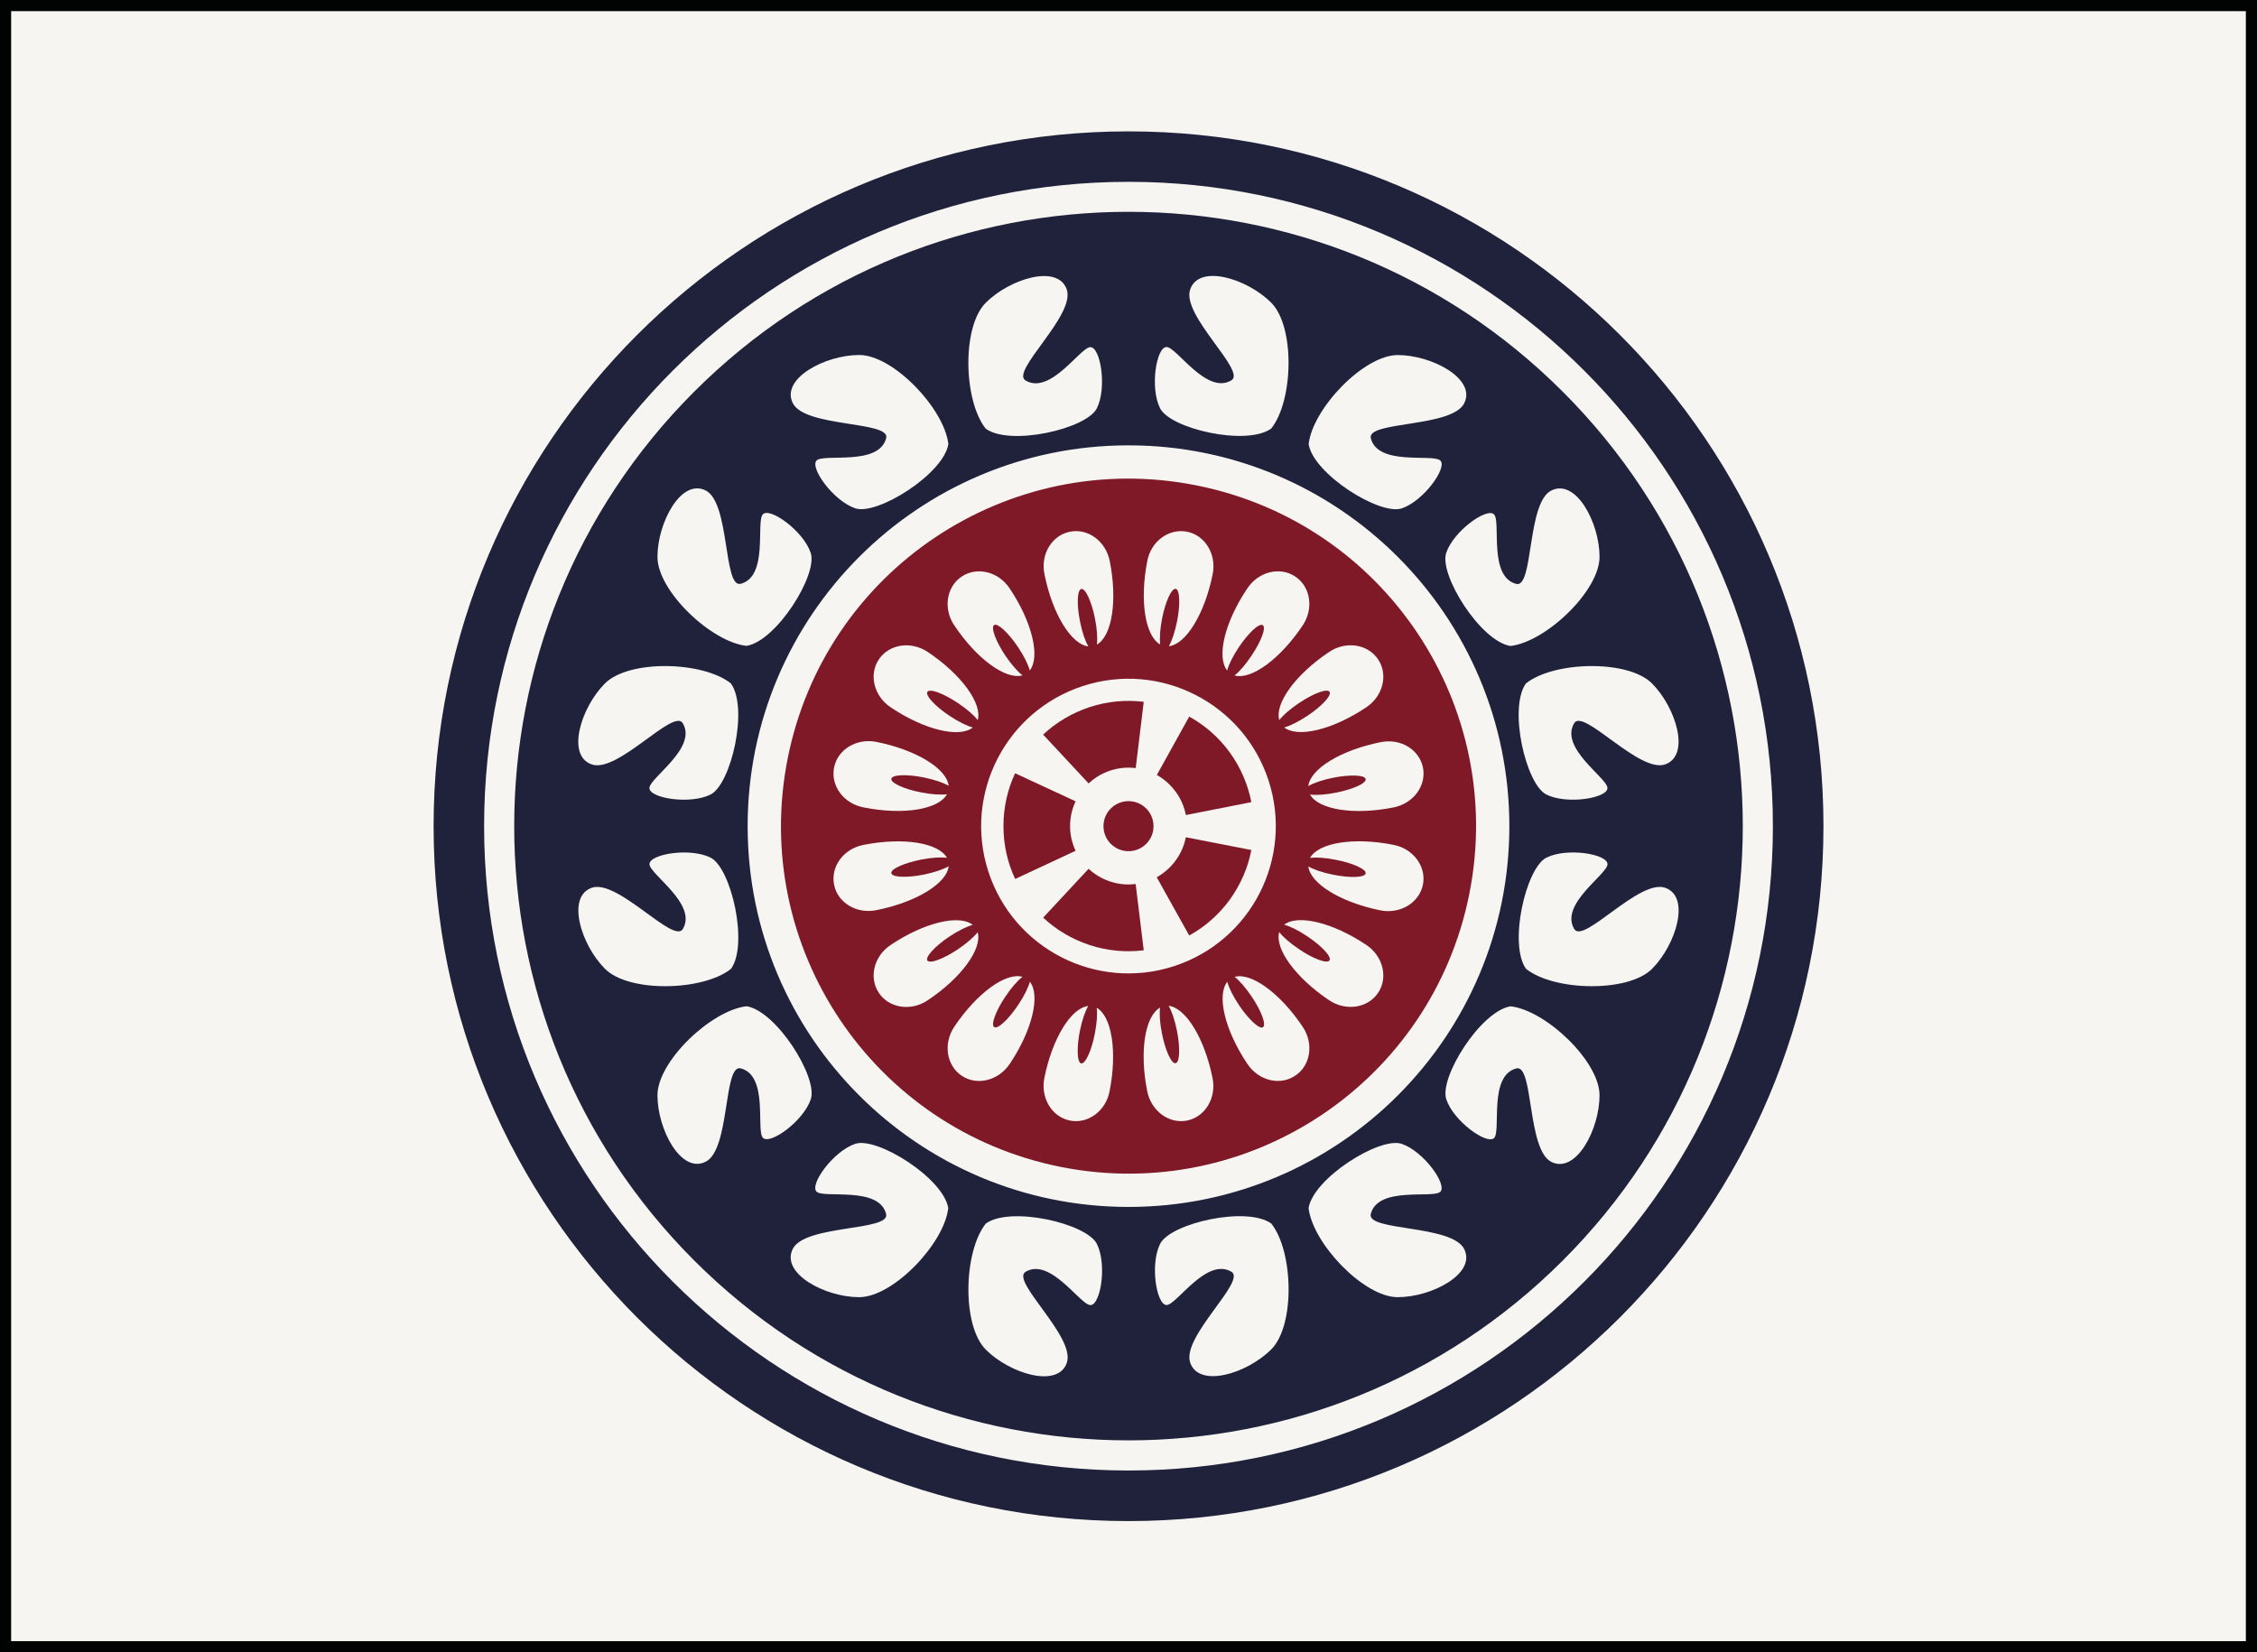 <?xml version="1.0" encoding="utf-8"?>
<!-- Generator: Adobe Illustrator 15.0.0, SVG Export Plug-In . SVG Version: 6.00 Build 0)  -->
<!DOCTYPE svg PUBLIC "-//W3C//DTD SVG 1.1//EN" "http://www.w3.org/Graphics/SVG/1.1/DTD/svg11.dtd">
<svg version="1.1" id="Pinzu" xmlns="http://www.w3.org/2000/svg" xmlns:xlink="http://www.w3.org/1999/xlink" x="0px" y="0px"
	 width="38.514px" height="28.197px" viewBox="-5.159 5.159 38.514 28.197" enable-background="new -5.159 5.159 38.514 28.197"
	 xml:space="preserve">
<rect x="-5.159" y="5.159" width="38.514" height="28.197" fill="#808080" stroke="none"/>
<g id="_x31_pin_1_">
	
		<rect x="-5.064" y="5.254" fill="#F6F5F1" stroke="#010202" stroke-width="0.19" stroke-miterlimit="10" width="38.324" height="28.007"/>
	<circle fill="#801927" cx="14.098" cy="19.258" r="0.427"/>
	<g>
		<path fill="#801927" d="M13.79,18.308c0.144-0.046,0.29-0.059,0.431-0.041l0.137-1.131c-0.3-0.037-0.612-0.011-0.92,0.089
			c-0.307,0.101-0.576,0.264-0.797,0.47l0.777,0.834C13.521,18.431,13.647,18.355,13.79,18.308z"/>
		<path fill="#801927" d="M14.904,18.672c0.09,0.122,0.146,0.258,0.173,0.396l1.117-0.22c-0.057-0.297-0.179-0.586-0.367-0.847
			c-0.19-0.262-0.429-0.467-0.693-0.613l-0.552,0.996C14.704,18.454,14.815,18.55,14.904,18.672z"/>
		<path fill="#801927" d="M13.195,19.678c-0.06-0.128-0.094-0.271-0.094-0.421c0-0.151,0.034-0.295,0.094-0.423l-1.032-0.479
			c-0.128,0.274-0.199,0.58-0.199,0.902s0.071,0.628,0.2,0.902L13.195,19.678z"/>
		<path fill="#801927" d="M13.79,20.204c-0.145-0.047-0.27-0.123-0.373-0.219l-0.775,0.834c0.221,0.207,0.489,0.367,0.796,0.469
			c0.308,0.1,0.62,0.125,0.92,0.088l-0.138-1.131C14.08,20.263,13.934,20.251,13.79,20.204z"/>
		<path fill="#801927" d="M14.58,20.13l0.554,0.994c0.265-0.146,0.502-0.352,0.692-0.611c0.188-0.262,0.312-0.551,0.368-0.848
			l-1.118-0.218c-0.026,0.139-0.083,0.272-0.173,0.396C14.815,19.964,14.704,20.06,14.58,20.13z"/>
		<path fill="#801927" d="M19.914,20.413c0.639-3.211-1.447-6.333-4.659-6.971c-3.211-0.64-6.333,1.446-6.972,4.657
			c-0.64,3.212,1.446,6.333,4.658,6.974C16.153,25.712,19.274,23.626,19.914,20.413z M15.097,24.282
			c-0.309,0.061-0.612-0.164-0.68-0.502c-0.136-0.682-0.036-1.283,0.22-1.426c-0.014,0.104-0.004,0.266,0.032,0.443
			c0.058,0.293,0.163,0.521,0.233,0.506c0.071-0.014,0.081-0.264,0.022-0.557c-0.036-0.178-0.088-0.332-0.141-0.422
			c0.291,0.033,0.613,0.553,0.749,1.232C15.601,23.896,15.406,24.22,15.097,24.282z M16.944,23.515
			c-0.262,0.178-0.628,0.086-0.818-0.201c-0.387-0.576-0.525-1.172-0.342-1.4c0.026,0.1,0.098,0.246,0.198,0.396
			c0.166,0.248,0.351,0.418,0.41,0.379c0.061-0.041-0.025-0.275-0.191-0.521c-0.103-0.152-0.209-0.275-0.292-0.338
			c0.28-0.08,0.777,0.275,1.163,0.854C17.262,22.968,17.206,23.343,16.944,23.515z M18.155,21.284
			c0.286,0.189,0.378,0.559,0.202,0.818c-0.175,0.262-0.548,0.318-0.835,0.127c-0.577-0.387-0.933-0.883-0.852-1.164
			c0.062,0.082,0.185,0.189,0.336,0.291c0.248,0.168,0.482,0.254,0.522,0.193s-0.129-0.244-0.377-0.41
			c-0.15-0.102-0.298-0.174-0.397-0.199C16.983,20.759,17.578,20.898,18.155,21.284z M18.622,19.577
			c0.337,0.066,0.562,0.372,0.5,0.68s-0.386,0.504-0.724,0.438c-0.681-0.137-1.199-0.459-1.231-0.75
			c0.089,0.053,0.243,0.105,0.421,0.141c0.293,0.059,0.543,0.049,0.557-0.021c0.015-0.07-0.213-0.176-0.505-0.232
			c-0.179-0.037-0.341-0.047-0.444-0.033C17.337,19.541,17.941,19.441,18.622,19.577z M19.123,18.258
			c0.061,0.31-0.163,0.612-0.501,0.68c-0.682,0.137-1.284,0.036-1.427-0.22c0.104,0.014,0.266,0.004,0.444-0.032
			c0.293-0.058,0.521-0.161,0.506-0.232c-0.014-0.07-0.264-0.081-0.557-0.022c-0.179,0.036-0.333,0.089-0.422,0.142
			c0.033-0.291,0.552-0.613,1.232-0.749C18.737,17.754,19.061,17.949,19.123,18.258z M18.357,16.411
			c0.176,0.262,0.084,0.629-0.202,0.819c-0.577,0.387-1.173,0.524-1.4,0.343c0.1-0.026,0.246-0.099,0.397-0.199
			c0.249-0.166,0.417-0.35,0.377-0.409c-0.04-0.061-0.273,0.025-0.522,0.192c-0.152,0.102-0.273,0.208-0.336,0.291
			c-0.082-0.281,0.274-0.778,0.852-1.164C17.809,16.093,18.182,16.15,18.357,16.411z M16.944,14.998
			c0.262,0.175,0.318,0.548,0.126,0.835c-0.386,0.577-0.882,0.934-1.163,0.853c0.081-0.062,0.189-0.185,0.29-0.337
			c0.167-0.248,0.253-0.481,0.192-0.521c-0.06-0.04-0.243,0.129-0.409,0.377c-0.102,0.151-0.173,0.298-0.198,0.397
			c-0.184-0.229-0.045-0.823,0.342-1.4C16.315,14.914,16.682,14.823,16.944,14.998z M15.097,14.233
			c0.31,0.061,0.504,0.385,0.438,0.723c-0.137,0.681-0.458,1.2-0.749,1.231c0.052-0.089,0.104-0.242,0.14-0.422
			c0.059-0.293,0.048-0.542-0.022-0.557c-0.07-0.014-0.175,0.213-0.233,0.506c-0.035,0.179-0.045,0.341-0.032,0.443
			c-0.256-0.143-0.354-0.744-0.22-1.427C14.484,14.394,14.789,14.172,15.097,14.233z M13.098,14.233
			c0.309-0.062,0.612,0.161,0.68,0.501c0.136,0.681,0.036,1.283-0.22,1.425c0.014-0.104,0.004-0.266-0.032-0.443
			c-0.058-0.293-0.163-0.52-0.233-0.506c-0.071,0.015-0.081,0.264-0.022,0.557c0.036,0.18,0.088,0.333,0.142,0.423
			c-0.291-0.032-0.614-0.553-0.749-1.232C12.594,14.618,12.79,14.295,13.098,14.233z M11.251,14.999
			c0.262-0.176,0.629-0.085,0.819,0.201c0.387,0.578,0.525,1.173,0.343,1.4c-0.027-0.1-0.098-0.246-0.199-0.396
			c-0.166-0.248-0.351-0.418-0.409-0.378c-0.06,0.04,0.026,0.273,0.192,0.522c0.102,0.151,0.209,0.273,0.292,0.336
			c-0.281,0.081-0.778-0.274-1.164-0.853C10.933,15.547,10.99,15.173,11.251,14.999z M10.04,17.23
			c-0.286-0.19-0.377-0.559-0.202-0.818c0.175-0.262,0.548-0.318,0.834-0.127c0.578,0.386,0.934,0.883,0.853,1.163
			c-0.062-0.082-0.185-0.189-0.336-0.29c-0.249-0.167-0.482-0.253-0.522-0.193c-0.04,0.062,0.129,0.244,0.377,0.41
			c0.151,0.101,0.298,0.172,0.397,0.199C11.212,17.757,10.617,17.617,10.04,17.23z M9.574,18.937c-0.339-0.066-0.562-0.37-0.5-0.68
			c0.061-0.309,0.384-0.504,0.723-0.437c0.681,0.136,1.2,0.458,1.232,0.749c-0.09-0.053-0.242-0.105-0.422-0.142
			c-0.293-0.059-0.542-0.049-0.556,0.022c-0.014,0.069,0.212,0.176,0.505,0.232c0.179,0.036,0.341,0.046,0.444,0.032
			C10.858,18.973,10.255,19.074,9.574,18.937z M13.321,16.866c1.32-0.43,2.738,0.294,3.167,1.613
			c0.43,1.321-0.294,2.739-1.613,3.168c-1.321,0.43-2.739-0.295-3.168-1.613C11.278,18.714,12.001,17.296,13.321,16.866z
			 M9.074,20.257c-0.062-0.309,0.161-0.613,0.5-0.679c0.681-0.136,1.284-0.036,1.426,0.22c-0.104-0.014-0.266-0.004-0.444,0.031
			c-0.293,0.059-0.52,0.162-0.505,0.232c0.014,0.07,0.263,0.082,0.556,0.023c0.18-0.037,0.333-0.09,0.422-0.141
			c-0.032,0.291-0.552,0.613-1.232,0.748C9.458,20.761,9.134,20.564,9.074,20.257z M9.838,22.103
			c-0.175-0.262-0.084-0.629,0.202-0.818c0.578-0.387,1.173-0.525,1.4-0.342c-0.1,0.025-0.246,0.098-0.396,0.197
			c-0.249,0.166-0.418,0.352-0.378,0.41c0.04,0.061,0.273-0.025,0.521-0.191c0.152-0.104,0.274-0.209,0.337-0.291
			c0.081,0.279-0.274,0.777-0.853,1.162C10.387,22.421,10.013,22.365,9.838,22.103z M11.252,23.517
			c-0.262-0.176-0.318-0.549-0.127-0.836c0.386-0.576,0.883-0.934,1.164-0.852c-0.082,0.062-0.19,0.184-0.291,0.336
			c-0.167,0.248-0.252,0.482-0.192,0.521c0.061,0.041,0.244-0.129,0.409-0.377c0.102-0.15,0.173-0.297,0.2-0.396
			c0.182,0.229,0.043,0.824-0.342,1.4C11.88,23.601,11.513,23.693,11.252,23.517z M13.099,24.282
			c-0.309-0.062-0.504-0.387-0.437-0.725c0.135-0.68,0.458-1.199,0.749-1.23c-0.053,0.088-0.105,0.242-0.142,0.422
			c-0.059,0.293-0.048,0.543,0.022,0.557c0.069,0.014,0.176-0.213,0.232-0.506c0.036-0.18,0.046-0.342,0.032-0.443
			c0.256,0.143,0.355,0.744,0.22,1.426C13.711,24.118,13.407,24.343,13.099,24.282z"/>
	</g>
	<g>
		<path fill="#1F223A" d="M21.51,26.669c4.094-4.094,4.094-10.731,0-14.824c-4.094-4.095-10.731-4.095-14.824-0.001
			c-4.094,4.094-4.094,10.731,0,14.825C10.779,30.763,17.417,30.763,21.51,26.669z M15.15,28.411
			c-0.148-0.441,0.969-1.395,0.704-1.549c-0.426-0.252-0.935,0.568-1.106,0.568s-0.287-0.691-0.111-1.043
			c0.176-0.354,1.478-0.65,1.897-0.348c0.379,0.473,0.41,1.738,0,2.148C16.121,28.601,15.299,28.853,15.15,28.411z M19.419,25.497
			c-0.123,0.121-1.063-0.102-1.187,0.379c-0.074,0.297,1.388,0.18,1.595,0.6c0.208,0.418-0.554,0.82-1.135,0.82
			s-1.452-0.918-1.521-1.521c0.083-0.51,1.214-1.221,1.587-1.096C19.133,24.804,19.541,25.374,19.419,25.497z M22.136,23.851
			c0,0.582-0.402,1.344-0.821,1.137c-0.419-0.209-0.301-1.67-0.598-1.596c-0.479,0.123-0.258,1.062-0.38,1.188
			c-0.122,0.121-0.692-0.287-0.816-0.66c-0.125-0.373,0.585-1.504,1.096-1.588C21.22,22.4,22.136,23.271,22.136,23.851z
			 M22.272,19.906c0,0.174-0.822,0.682-0.568,1.107c0.155,0.264,1.106-0.854,1.549-0.705c0.442,0.15,0.189,0.973-0.221,1.385
			c-0.411,0.41-1.677,0.379-2.15,0c-0.302-0.42-0.004-1.723,0.348-1.898C21.581,19.619,22.272,19.733,22.272,19.906z M23.031,16.822
			c0.41,0.412,0.663,1.232,0.221,1.383c-0.442,0.148-1.394-0.967-1.549-0.704c-0.253,0.426,0.568,0.935,0.568,1.107
			c0,0.172-0.691,0.286-1.043,0.11c-0.352-0.177-0.649-1.479-0.348-1.896C21.355,16.443,22.62,16.411,23.031,16.822z M22.136,14.662
			c0,0.581-0.917,1.453-1.521,1.521c-0.511-0.082-1.22-1.214-1.096-1.587c0.124-0.374,0.694-0.781,0.816-0.659
			c0.123,0.122-0.1,1.063,0.38,1.187c0.297,0.075,0.179-1.387,0.598-1.594C21.734,13.32,22.136,14.081,22.136,14.662z M19.827,12.04
			c-0.207,0.419-1.669,0.302-1.594,0.598c0.122,0.48,1.063,0.258,1.187,0.381c0.122,0.122-0.286,0.691-0.66,0.816
			c-0.374,0.124-1.505-0.585-1.588-1.096c0.066-0.604,0.938-1.521,1.521-1.521C19.274,11.219,20.035,11.622,19.827,12.04z
			 M16.533,10.324c0.41,0.411,0.379,1.676,0,2.149c-0.42,0.303-1.722,0.004-1.897-0.348c-0.176-0.354-0.062-1.044,0.111-1.044
			s0.682,0.822,1.106,0.569C16.118,11.495,15,10.544,15.15,10.1C15.3,9.658,16.122,9.913,16.533,10.324z M13.045,10.101
			c0.149,0.442-0.967,1.395-0.704,1.551c0.426,0.253,0.935-0.569,1.107-0.569c0.172,0,0.286,0.691,0.11,1.044
			c-0.177,0.352-1.479,0.649-1.896,0.348c-0.379-0.475-0.411-1.738,0-2.149S12.897,9.66,13.045,10.101z M8.776,13.017
			c0.122-0.123,1.063,0.1,1.187-0.381c0.076-0.296-1.386-0.179-1.594-0.598c-0.207-0.419,0.553-0.821,1.134-0.821
			c0.582,0,1.453,0.917,1.521,1.521c-0.082,0.511-1.214,1.22-1.587,1.096C9.063,13.71,8.654,13.139,8.776,13.017z M6.06,14.662
			c0-0.581,0.402-1.342,0.821-1.134c0.418,0.207,0.301,1.669,0.598,1.594c0.48-0.122,0.258-1.063,0.38-1.187
			c0.123-0.123,0.692,0.286,0.816,0.659C8.8,14.968,8.09,16.099,7.58,16.181C6.976,16.115,6.059,15.244,6.06,14.662z M5.923,18.608
			c0-0.174,0.822-0.683,0.569-1.107c-0.156-0.263-1.107,0.854-1.551,0.704c-0.442-0.15-0.188-0.971,0.223-1.383
			c0.411-0.411,1.676-0.379,2.149,0c0.304,0.42,0.004,1.721-0.347,1.896C6.615,18.894,5.923,18.781,5.923,18.608z M14.098,12.759
			c3.589,0,6.499,2.91,6.499,6.499c0,3.589-2.909,6.498-6.499,6.498c-3.589,0-6.499-2.908-6.499-6.498
			C7.599,15.669,10.509,12.759,14.098,12.759z M5.165,21.693c-0.411-0.412-0.664-1.234-0.223-1.385
			c0.443-0.148,1.395,0.969,1.551,0.705c0.253-0.426-0.569-0.936-0.569-1.107c0-0.172,0.692-0.287,1.043-0.111
			c0.352,0.178,0.65,1.48,0.348,1.898C6.84,22.072,5.576,22.103,5.165,21.693z M6.06,23.851c0-0.58,0.916-1.451,1.521-1.52
			c0.51,0.082,1.22,1.213,1.096,1.586c-0.125,0.375-0.694,0.783-0.817,0.66c-0.122-0.123,0.101-1.062-0.38-1.186
			c-0.297-0.076-0.179,1.387-0.598,1.594C6.462,25.195,6.06,24.433,6.06,23.851z M8.368,26.474c0.208-0.42,1.669-0.301,1.594-0.598
			c-0.123-0.48-1.063-0.26-1.187-0.381c-0.123-0.123,0.286-0.691,0.66-0.816c0.373-0.125,1.505,0.586,1.587,1.096
			c-0.066,0.604-0.938,1.521-1.521,1.521C8.921,27.296,8.161,26.892,8.368,26.474z M11.663,26.04
			c0.419-0.303,1.721-0.004,1.896,0.348c0.176,0.354,0.062,1.043-0.11,1.043c-0.174,0-0.683-0.82-1.107-0.568
			c-0.263,0.156,0.854,1.107,0.704,1.551c-0.149,0.441-0.971,0.189-1.383-0.223S11.284,26.515,11.663,26.04z"/>
		<path fill="#1F223A" d="M25.957,19.258c0-6.55-5.311-11.857-11.859-11.857S2.24,12.709,2.24,19.258
			c0,6.548,5.309,11.859,11.857,11.859S25.957,25.806,25.957,19.258z M3.102,19.258c0-6.073,4.923-10.996,10.996-10.996
			s10.996,4.923,10.996,10.996c0,6.072-4.922,10.996-10.996,10.996C8.025,30.253,3.102,25.329,3.102,19.258z"/>
	</g>
</g>
</svg>
